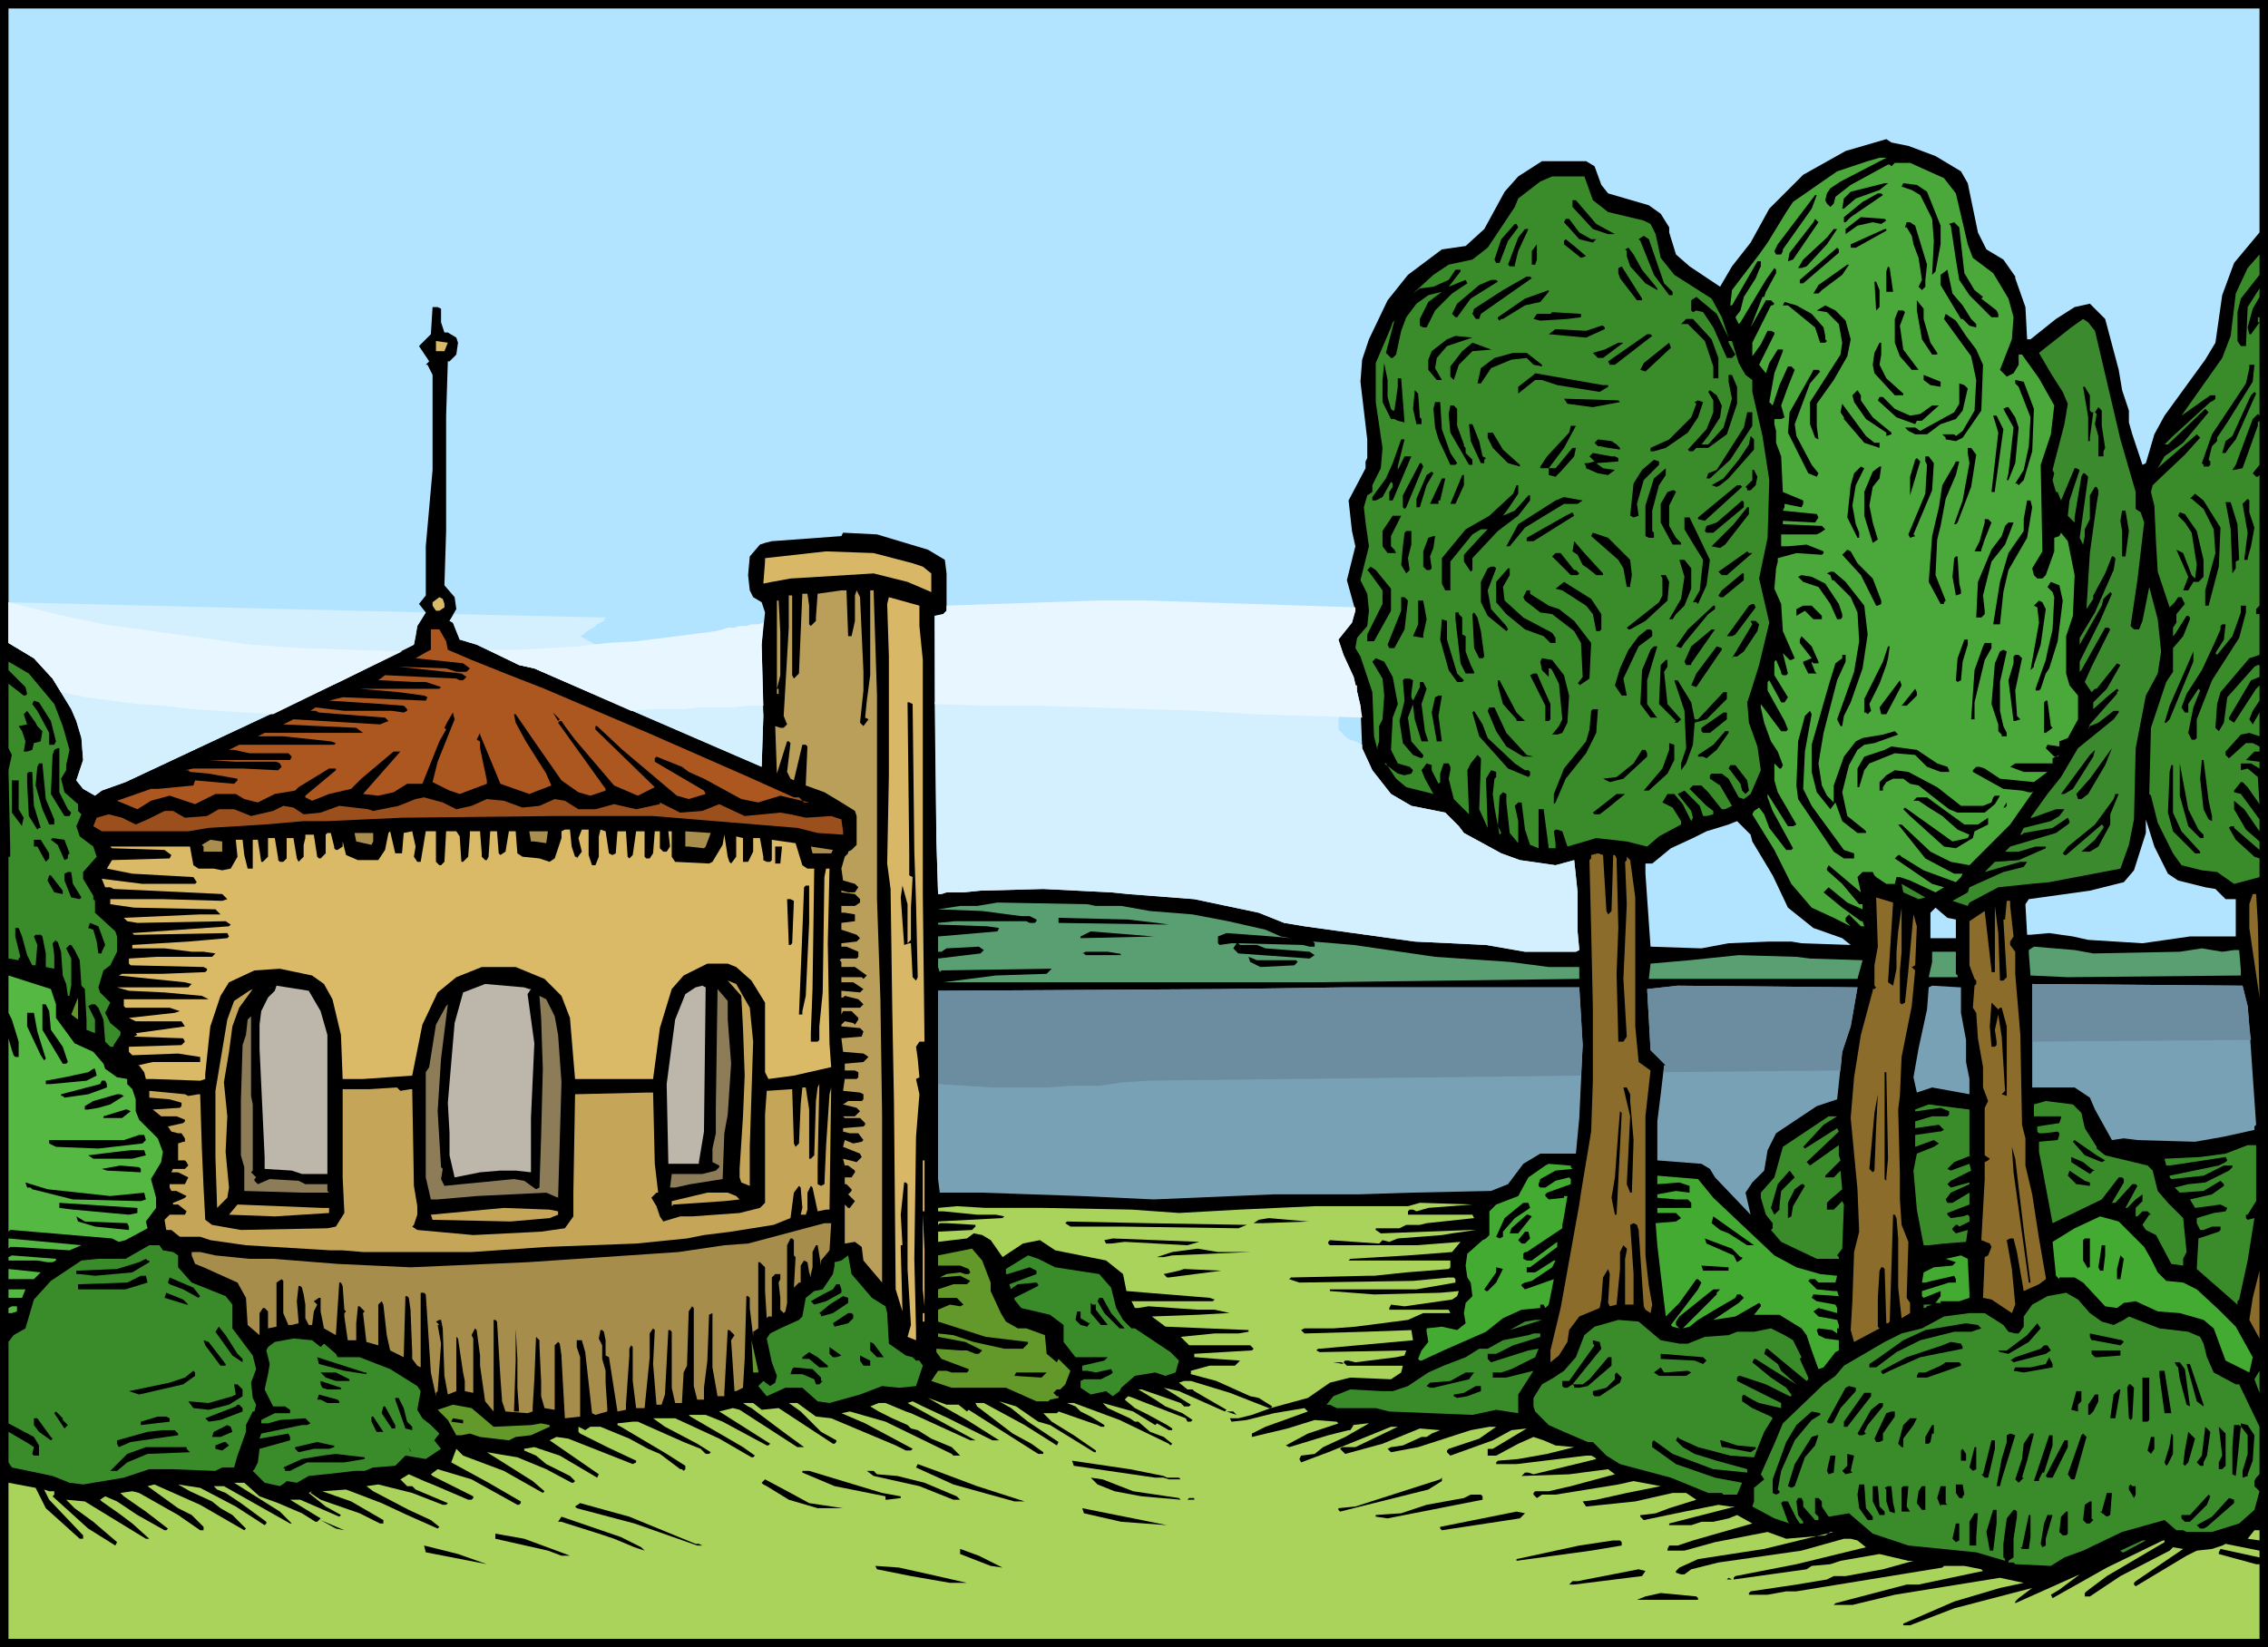 <svg xmlns="http://www.w3.org/2000/svg" fill-rule="evenodd" height="3.236in" preserveAspectRatio="none" stroke-linecap="round" viewBox="0 0 1337 971" width="4.454in"><style>.brush0{fill:#fff}.brush1{fill:#000}.pen1{stroke:none}.brush2{fill:#b3e4ff}.brush4{fill:#3a8c2b}.brush5{fill:#3c8a2e}.brush6{fill:#dab967}.brush7{fill:#d8b866}.brush8{fill:#ba9f5a}.brush11{fill:#a98f4e}.brush12{fill:#8c6c2b}.brush13{fill:#5a9f72}.brush14{fill:#55b843}.brush15{fill:#c5a658}.brush16{fill:#bcb7aa}.brush17{fill:#79a1b6}.brush18{fill:#8c7d58}.brush19{fill:#63982a}.brush20{fill:#44ab32}.brush21{fill:#a9d35b}</style><path class="pen1 brush1" d="M1337 971H0V0h1337v971z"/><path class="pen1 brush2" d="m1332 137-15 18-7 19-4 28-6 10-24 33-6 11-5 17-2 1-6-18-2-7v-7l-4-12-2-12-8-30-9-9-9 2-11 7-15 12h-2l-1-19-6-17v-1l-7-10-10-6-5-10-6-29-4-7-15-9-16-6-10-2-3-2-24 7-25 14-20 20-11 20-11 14-7 12-18-12-8-7-4-13v-3l-5-8-7-5-24-7-4-5-4-11-5-3h-26l-14 9-8 9-12 22-11 10-14 2-20 15-12 15-11 23-4 12-1 13 4 34v11l-1 2v4l-10 19 2 18 2 9-5 20 5 18-2 7-8 10 3 9 6 13 4 17 1 25 6 13 11 14 12 7 20 4 8 8 3 4 22 12 11 4 21 3 11-3 2 19v23l1 11-2 1h-30l-23-4-42-2-65-9-12-2-15-6-38-8-39-3-10-1-40-2-37 1-10 1h-10l-3 1h-2l-1-32-1-129v-3l5-1 2-2v-22l-1-8-10-6-10-3-20-6-20-1-1 2-41 3-4 1-3 1-6 7-1 11 1 9 2 4 5 3 2 6-2 19 1 42-1 30-134-58-9-2-25-12-10-3-4-10-2-1 4-7-1-7-6-7 1-32v-68l1-32h1l4-4 1-7-1-3-5-3h-2l-2-6v-8l-2-1h-3l-1 16-5 5-2 2 6 9-2 2h1l3 6v56l-4 45v29l-4 5 4 5-5 8-1 6-1 5-42 21-128 60-14 5-4 3-7-4-4-5 4-12-1-13-3-10-3-7-11-18-11-12-15-9V5h1327v132z"/><path class="pen1" style="fill:#4ba93b" d="m1085 107-6 4-2 3-1 4 1 2 2 2 2-2 1-4 9-7 22-12h1l1 1 2-2h9l20 9 7 9 7 30 3 8 12 9 9 15 3 11-1 13-7 18 4 4 4-2 3-5v-6h2l10 14 9 16-2 17-6 18 1 51-6 10 1 4 2 2h3l2-2 5-14v-8l3-1 1-2 4 5 4 20-1 24-4 12v22l2 7 5 6v14l-6 11-5 2v3l-7-1-1 2 5 5h2l1-1-4 2v3h-22l-3 2 8 3h14l-8 6-20-2-9-6-3-1h-2l-2 2v1l18 10 11 1 4 1h2l1-1-14 20-24 24-11-2-12-6-17-16h-2l16 20 17 9h5l-1 2-3 3-19-7-13-8-1-1h-1l-2 2 22 15 7 2-5 3-15-7-6-2h-2l-1 4h-5l-6-4-1-1-1-2h-6l-3 3 2 9-19-16-1 2v1l9 8 10 12h2v3l-9-4-11-9-2 2-1 1 11 9 11 8h1l1 3h-2l-7-7-2 2v2l3 3-10-5-13-6-12-14-10-20-13-21 1-2 3-2 3 4 3 8 10 13h3l1-1-12-22-3-8v-2l12 19h3l2-1-11-19-2-7v-10l1 1 2 2h1l1-2-3-8-4-6-4-11-2-9v-2l12 16h3l1-1-2-5-10-18v-5l1-1 6 11 1 2h2l2-3-8-13v-8l1-1 3 7v1l1 1h2l1-1-3-12 4 4h1l2-1-7-16-1-16-4-9 1-12 1-4v-2l11-3 15 1 1-1v-1l-10-4-11 1h-4v-7h21l2-1 3-2-2-2-23-1v-2l19 1 2-3-1-2-20-2 1-2v-2l10 2 1-2v-2l-12-5-1-21-3-8v-7l-1-4v-3h4l2-1-2-7 4-11 4-10-2-2h-2l-5 11-4 12-2-2 3-17 5-13v-1h-3l-5 8-2 6-4-5 9-18v-1l-2-1h-2l-4 8-5 7v-8l11-22h1l1-1-2-2h-3l-9 16 7-18h1l1-3 6-11v-2l-1-1-5 7-15 25-1 1-2-4 3-4 2-8 7-11 2-5 1-2v-3h-2l-15 26h-1l1-9 16-21 5-7 11-18 4-6 26-18 18-6 7-2h4l-27 14z"/><path class="pen1 brush4" d="m939 118 9 7 21 5 4 2 3 6 3 14 8 10 22 14 6 11 4 12-7-14-12-10-3 2v6l1 1 2-1 4 1 6 9 8 18h3l2-2-4-7v-1h2l4 13 4 7 4 3v7l6 26 4 26-1 34-5 24 6 26-6 25-5 16-2 6 1 12 5 14 2 14-6 14-4 3-3-1-6-11-4-3h-6l-1 1v2l6 4 7 12-4 2h-2l-8-10-4-4h-5l-2 2 10 10 4 3v2l-4 1h-2l-2-6-9-9-2 1-2 1 8 10 1 4-1 2-5-10-5-6h-4l-3 5 6 3 5 8v2l-13 7-7 6-12-3-18-2-17 5-3-9-3-1h-1l-1 1 1 7v3h-4l-3-23h-3v23l-5-2-3-9-2-16h-2l-2 2 2 9v13l-5-6-2-18v-5l-2-1-2 2-1 18 2 4-1 1-3-16-1-8 1-9 1-1v-3l-3-1-3 5 1 29-5-11 1-28v-2l-2-2-4 5-2 4 1 26 1 1-10-10-3-12 1-5v-2l-1-2h-3l-2 6v5l-1 1-4-8v-3l-3-1-3 4 2 5 5 9-16-4-6-5-6-9h-1l8 6 4 1 4-1 1-2-2-2-7-2-4-8 1-19 3-8-3-16-5-9-5-2-2 2 6 10 1 10-1 14-2 4v9l-1 3v2l-2-8-1-26-7-21-3-5 1-6 6-7 1-9-1-10-4-8 5-20-2-14-1-9 2-7 3-2v-4l5-10 1-12-4-27v-23l9-21 1-3 1-1-5 19 3 3h1l2-2 3-14 3-8 6-8 7-5 8-2-8 6-5 10v4l2 1h2l5-10 10-10 9-6-1-2-10 4 7-9v-1h-3l-4 6-9 4-8 1-4 3 12-11 9-6 14-3 9-7 16-24 2-5 13-10 7-3h19l5 14z"/><path class="pen1 brush1" d="m1108 112-14 5-7 6h-1l1-6 4-4 20-5h2l-5 4zm28 1 8 20v11l-3 16-2 2 1-20-1-13-7-14-5-3-6-2 1-2 8 1 6 4zm-26 2-19 13-3 3h-1v-3l11-9 9-5h2l1 1zm-42 8-17 24v1l-1 2h-3l-1-2 2-4 22-29h1l-3 8zm-127 9 11 6h-4l-9-3-12-13v-4h2l12 14zm171-2-3 2-5-1-9 2-7 5v-3l9-7 14 1 1 1zm-181 7 7 4h3l-2 2-8-2-9-10 1-2h2l6 8zm126 16-3 1 1-5 14-18 1-2 2 2-15 22z"/><path class="pen1 brush1" d="m1129 133 7 23-1 9v4l-2 2-2-2 2-4-2-13-3-8-1-5-3-5h-1l1-3h2l3 2zm29 28 6 10 5 4-1 1 9 7 1 2v2h-4l-13-13-6-9-2-12-3-20-1-1 3-1 3 3 3 27zm-263-27-6 8-5 13h-2l-1-2 4-12 8-9h1l1 2zm6 1-6 13-2 8v1h-3l-1-1 6-16 4-5h2zm211 1-18 10h-3v-2l20-9h1v1zm-35 8-12 13-3 1h-2l3-5 14-13 4-5h2l-6 9zm-96 23 5 5v2h-2l-9-12-8-20-1-1 3-2 3 2 9 26zm-46-16-3 1-10-8v-2l1-1 5 4 7 6zm-30 5h-2v-8l3-4v9l-1 3zm63 3 9 11v1l-7-4-9-10-2-6v-3l-1-1 2-1 3 4 5 9zm116-10-21 18h-2v-2l22-19 1 1v2z"/><path class="pen1 brush4" d="m1321 176-2 8v17l2 3h3l1-23 7-11v5l-4 7-3 11 1 4h1l5-7h-1v-3h1v58l-1-1-3 3-3 8-7 19-2 3h1l5-1 9-25v-2l1-1v26l-4 5 2 2h1l1-1v77l-2 2v3h2v24l-6 2-17 20-2 7-1 14 2 2 3-5 2-15 16-18 2-1h1v7l-5 2-13 22v1l3 2 13-20 2-2v9l-4 6-2 5 2 3 4-7v14l-6-2-5 1-9 10v2l2 2 10-9h4l4 2v3h-3l-5 5 8 1v4l-5-3h-6v4l4-1 6 5 1 16-7-10-3-3h-1l-4 5v1l4 1 11 15v7l-9-13-6-5v5l7 12 8 7v5l-15-13v-1h-2l-1 1 4 7 11 10 3 1v11l-15 4-10-7-9-1-12-3-5-7-9-18-4-16-1-1 1-39 9-27 4-6v-14l6-7 4-10v-1l-1-1h-1l-7 11-1 1v-5l2-3v-5l5-6-2-4h-2l-2 3-3 3-7-21-1-17-1-22-2-8 1-4 19-18 9-10-2-2-22 19-1 1 4-7 11-8 15-18-2-2-22 21h-2l5-5 22-20 2-1 1-1v-2h-3l-17 12 24-34 5-13 3-25 7-15 7-8v12l-11 14z"/><path class="pen1 brush1" d="m1086 162-12 9-2 2h-3l3-5 17-12h1l-4 6zm-118 15h-3l-10-13-1-3v-3l2-1 12 19v1zm148-5h-4v-12l1-3 1 1 2 14zm41 8 5 8 3 3v2l-4-1-4-4h-1l-12-20v-6l4-3 3 14 6 7zm-254-16-30 21-1 3h-2l-2-3 1-3 17-11 14-8h2l1 1zm-20 2-16 10-8 11h-1l-2-2 3-6 13-11 7-3h3l1 1zm225 5v10l-2 2-1-17h1l2 5zm-200 7-9 2-13 8h-1l-1 1-1-1v-1l16-11 14-5v1l-5 6zm226 10 4 14 4 6v1h-3l-6-9-3-17v-6l4 5v6zm-66-3 7 8 1 5v2l1 1-1 1h-3l-3-9-16-13h-3l1-2 7 2 9 5z"/><path class="pen1 brush1" d="m1088 189 3 11-2 10-8 14-10 14v13l1 8-2-1-3-8v-13l18-28 1-7-2-11-7-7-6-1 5-3 6 3 6 6zm35-5-3 8 2 14 9 12h-4l-7-8-3-8v-14l2-5h3l1 1zm-191 3-8 1-16 1-4-1 2-3h8l1-1 17 1v2zm227 11 6 8 4 9-1 27-11 16-4 2-6-1v-1l-2-2h7l1 1 4-3 7-12 1-18-3-14-16-22 1-3 6 4 6 9zm-150 2 4 11v12h-3v-7l-5-15-10-10h-4l3-3h4l11 12z"/><path class="pen1 brush5" d="m1235 195 15 64 9 31v10l3 2 2 6-4 34-4 27 2 2h3l2-5 4-20 5 19 2 19-2 13-7 13-6 31-1 42-3 15-5 14-42 8-11 1-19 2-17 9-1 2-9-3 9-5 1-3 20-9 12-3 2-3h-4l-21 6 6-6 14-1 16-7v-1h-6l-10 3h-8l3-3 27-8 7-5 1-1v-1l-1-2-9 6-17 3-1 1h-1l2-4 16-4 5-3 3-4h-5l-14 5h-1l10-14 8-10 10-17 21-17 3-4v-1h-3l-9 7-5 2-1 2 1-3 16-18v-1l1-1-1-1-5 4-9 8v-4l8-8 8-14-2-1-12 15h-1l-2 2-4-6 4-9 11-22-1-1h-2l-14 25-1 1v-6l12-24 7-16-1-1-4 4-1 4-13 23v-4l9-15 11-25 1-6v-1l-1-1h-1l-4 10-7 13v2l-4 6 2-33 4-29 1-6v-2l-1-2h-1l-3 5v14l-3 6v4l-1 5-2-4 5-36-2-2h-1l-1 2-4 24v3l-4-4 1-9 6-18-2-1h-1l-8 19-2-5h-1l-2-7 1-4-1-2 7-27 2-12-3-7-7-11-7-12 19-15 7-5 3 2 4 5z"/><path class="pen1 brush1" d="M946 193v1l-11 5-22-2 4-3 18 1 9-3h1l1 1zm28 5-22 17h-3l-1-2 23-16h2l1 1zm-121 6-6 7-1 6 4 7h-3l-5-6v-6l2-5 9-7 5-2 10 1-15 5z"/><path class="pen1 brush6" d="M262 207h-5v-6l7 1-2 5z"/><path class="pen1 brush1" d="m957 202-12 9h-3l-3-3 7-2 8-4h3zm-77 4-12 1-8 8-3 9-2-2v-6l7-9 6-5 11 4h1zm90 13-3-1 2-4 15-12 1 3-15 14zm139-10-1 6 4 8 10 9v1h-5l-12-13-1-5 1-7 3-6h1v7zm-200 6v1l-5-1-4-4-9 1-12 5-6 9h-2l2-9 8-6 11-3h8l9 7zm-91 19 2 7 1 1h1l2-14v-5h2l2 26-4-1-2-1h-2l-5-10v-13l1-10 2 10v10zm510-9-15 24-6 9v2l-3 3-2 8 1 1v2l-1 1h-3v-1l-1-1 6-17 20-30 2-9v-2h3l-1 10zm-255-6-6 7-9 24 1 7 9 17 4 5-1 2-5-2-12-24 1-12 13-23 1-2h3l1 1zm-125 8v1l-5 3-25-4-9-3h-4l-10 8v-4l9-7 1-1 40 7h3zm76 1v10l-6 18-11 8h-7l-2 2h-2l-1-1 11-12 4-10v-7l-3-5 1-1 4 3 3 6-1 7-7 11-4 5h4l9-10 5-17-2-10v-4h2l3 7zm120-2v2l-6-1-4-3v-3l10 4v1zm55 15-1 25-5 17-3 3-1-1h-1l5-8 3-14 1-17-7-18-2-2v-2l5 1 6 16zm-39-12-3 13-4 5-9 3-8 6h-7l-4-2-2-2h6l3 2 20-11 3-5v-12l3 1 2 2zm72 4v9l1 1h2l2-3 2 2v9l2 13-1 2v3h-3v-12l-2-7 1-6-1-1h-1l-2 15v2h-1v-14l-3-18h1l3 5zm-395 13 1 1v3h-3l-2-9 1-11 2 2 1 14zm260-10 7 10 11 9v1l-3 1v-2l-12-8-7-10-1-4 3-3 2 3v3zm233-4-12 27-4 5-2 3h-2l2-7 4-3 10-22 1-2 2-2 1 1z"/><path class="pen1 brush1" d="m1117 241 9 4 6-1 7-5h4l-10 9h-3l-1 2-11-4-11-10 1-2h2l7 7zm-162-4-16 3-15-2-2-3 32 1 1 1zm46 9-6 9-13 9-7 2h-2v-2l11-5 13-13 3-8-1-1 2-1 3 1-3 9zm-151 7 5 14 4 6-1 1h-3l-7-15-2-7-1-11 1-4h3l1 16zm255 8h3v3l-9-3-12-14v-1l-2-3 1-5 14 19 5 4zm-246-20v10l4 11v1l1 1v3l4 4v3h-2l-11-19-1-11 1-5h2l2 2zm329 5 2 6-2 21-4 10h-1l1-4 3-27-6-11 2-1h1l4 6zm-155 5-13 20-12 11h-2l1-3 5-2 16-25 2-9h3v8zm148 2-5 36v1h-2l4-35-3-10h2l4 8zm-309 7 2 9 2 1-1 1v2h-2l-6-13-1-10h2l4 10zm50 4-9 12h4l10-12h2l-1 5-8 9-3 3-4-1v-4h-5v-1l4-6 13-14 1-4h3l-7 13zm-36 1 10 9v1l-7-2-9-9-3-6v-3h3l6 10zm148 0-15 17-5 4-2 1-3-1 7-4 9-11 6-9 1-5 2 2v6zm-210 10v2l4-8h4l-11 26h-2v-5l2-3v-2l-1-1-5 9-4 2h-2v-2l8-11 4-9 5-14h2l-4 16zm129-13 2 2v1l-7-1-5-1h-1l-2-2 2-2 8 1 3 2zm212 6-3 19-8 21-1 1h-1l5-14 4-22-1-6v-3h2l3 4zm-213 1 2 1v2l-13 1 4 3 7 1-4 3-6-1-7-3v-1l-1-2h2l4-1-3-3 2-2 11 2h2zm187 20-11 26 1 1-3 1-1-2 10-24 1-17-1-2v-3h2l3 4-1 16zm-13 3v-11l3-10 1-1 2 2-6 20zm-148-18-9 9-4 14 1 7-3 1-2-1 2-19 5-8 7-6 3 1v2zm175 6-6 14-3 16-2 8-1 21 6 15-1 1v1h-2l-7-13 2-27 4-17 2-13 7-12 1-2h2l-2 8zm-314-5-10 24-1 1-1-1v-7l10-19h1l1 2zm255 11-2 12 2 11 2 5v3h-1l-6-12 2-19 2-7 4-4 2 1-5 10zm14-4-4 5-2 11 2 10 3 10-3 2-5-16v-14l5-12 4-3h1l-1 7zm-130 4-4 15v12l1 1v3h-3l-2-1v-18l5-16 7-6v4l-4 6zm58-5-1 5-3 3h-2v-1l-1-1 4-4v-6h1l2 4z"/><path class="pen1 brush0" d="m824 278-2 3 2-3z"/><path class="pen1 brush1" d="m841 286-4 13h-2v-5l6-14 3-2 1 1-4 7zm22 0-5 11h-3l7-17h1v6zm-14 9h-1v2h-5l7-15h2l-3 13zm46-4-6 9-3 4 7-3 8-9h1v3l-7 9-12 9-15 16v7l-1 1-4-6v-4l11-12 3-3h-4l-5 3-13 16v17h-3l-2-4v-15l14-17 14-8 14-13 2-5h1v5zm132-4-22 20-4-1v-1l23-19h2l1 1zm-39 3-4 8v12l4 7 2 2 1 1v1h-5l-7-13v-11l4-7 3-1h1l1 1zm321 21-1 23-6 23h-2v-9l6-22-1-14-6-12-7-6h-1l3-3 5 4 10 16zm-379-14h-8l-23 14-9 11h-2l7-13 22-14 5-2 11 2-3 2zm396 5 3 9-2 11-2 7v1h-2l2-16-3-17 3-3 1 1v7zm-298-3-18 15h-4l-1-1 1-3 6-2 7-6 8-7 1 1v3zm170 0-3 18-11 19-3 13-2 19h-4l4-25 5-17 9-13v-7l2-11h2l1 4zm121 10 1 21-2 1v4l-2 3-1-26-3-16h3l4 13zm-288-6-14 18-3 2-5-1 13-13 8-10h1v4zm224 10-2 15h-2v-15l-1-6 1-6h2l2 12zm-351 6h-4v-2l23-13 4-2 1 2-24 15z"/><path class="pen1 brush1" d="m1295 313 4 17v10l-3 3h-3l-3 5h-3l3-8-7-16 4 2 5 13 2 2 1-8-3-19-4-6-4-4 1-2 3 1 7 10zm-475 3v6l2 2 1 2h-5l-3-4v-9l6-9h5l-6 12zm188 14-2 15-5 11-1-1h-2l4-7 2-18-5-8-6-10v-7h3l12 25zm166-22-4 10-2 6v1h-4l3-6 3-11v-2h2l2 2zm8 13-8 10-5 20 1 9v2l-2 2h-3l1-21 8-19 6-8 2-6 2-2h3l-5 13zm-350 0-2 8 1 7-2 2-3-5 1-11 1-8 1-1h3v8zm129 9 1 9-1 6v1h-2l-2-11-3-5-16-14 1-2 9 3 13 13zm-116-7-2 5 1 7-1 1h-2l-2-2v-9l3-8 3-1h1l-1 7zm100 15v1h-4l-5-4-3-2-3-6-3-2 1-6 6 7 11 12zm150-6 9 9 5 13v2l-2 1h-1l-9-18-11-12 3-3 2 1 4 7z"/><path class="pen1 brush7" d="m538 332 6 2 5 4v11l-14-6-20-5-49 3-11 2-5 1 1-13v-2l36-4 28 1 23 6z"/><path class="pen1 brush1" d="m1033 326-15 13h-3l-2-2 17-12 1 1h2z"/><path class="pen1 brush0" d="m257 326-1 4 1-4z"/><path class="pen1 brush1" d="M928 336h1l2 2-1 1h-4l-11-11 2-2h3l8 10zm227 8 1 4v2l-3 1-2-11 1-11 1-1h1l1 16zm-158-9v12l-4 10-5 5-2 3h-2l7-12 2-13-3-10h3l4 5zm-177 12v13l-10 18h-4v-4l9-18v-8l-8-11-1-1 2-2 3 2 9 11zm62-12-5 13 2 11 9 10 1 2-1 1-11-9-4-8v-12l4-8 2-1h2l1 1z"/><path class="pen1 brush1" d="m890 339-4 7 1 8 11 10 17 9 2 3v3h-3l-4-4-11-4-11-9-6-7v-12l7-8h1v4zm198 4 11 14 2 17-3 20-7 20-4 8-1 6h-1l-2-4 10-28 3-18-1-17-4-9-9-9-1-1h-1l-1-3-2-1 2-1h2l7 6zm-60-1-11 9-1 1h-2l-1-1 2-3 12-10h1v4zm-44 1-1 11-13 12-9 5h-1l-1-1 19-15 2-4v-10l-1-2h3l2 4z"/><path class="pen1 brush1" d="m1076 344 8 12 2 6v2l-1 1h-2l-4-9-7-10-9-3-3-3 2-1 6 1 8 4zm-132 18v9l-1 1h-2l-2-10-4-5-14-9-4-1 5-4 16 10 6 9zm272-8-3 24-5 16-2 3-3 9-1 1h-2v-1l1-3 5-14 1-5 3-13 1-19-1-3-3-3 2-3 5 2 2 9z"/><path class="pen1 brush8" d="M500 375h2l2-9v-15l1-3 2 4 2 44v11l-2 19 2 2 3-4-2-1 1-10 2-15v-50h2l2 62v120l2 59 1 68v99l-11-13-1-8-4-3-6 1v-23l2 2h1l3-4-4-4 2-2v-1l-3-3h-1v-4h4l2-3v-1l-4-3h-2l-1-4 8 2 3-3-1-2-10-4 1-4 5 2 5-1 1-1-3-4h-5l-4-1v-2l12-1 1-1v-1l-3-3h-9l-1-1h7l3-3-2-2-8-2 3-2h8l1-1v-3l-2-1-10-1 1-7h7l1-1v-3l-2-1h-6v-4l11-1 3-3-3-2-12-1-1-8 12-1 1-3-2-2-11-1v-1l2-2 5 1 1 1 2-3v-1l-4-4h-5l-1 2v-4h11l2-2-3-3-8-2-1 1h-1v-4l11 1 2-2-6-4h-7v-3h12l1 1 2-2-7-5h-8v-3l-1-1 1-1h9l1-1v-3l-7-3h-3v-2l9-1 2-2-2-2-9-3v-4l8-1v-4l-6-1h-2v-4h8l3-2v-2l-3-3-8-1v-1l4 1h4l2-3-2-2-7-2-1-7 2-7 2-2v-1l2-1 3-3v-17l-1-3-8-5-10-6-11-4 1-23-1-1h-2l-5 21-2-1-2-4 2-17-1-1h-1l-6 19-1-28 3 1h2l2-2-2-5 3-52v-19h2v47l1 2 3-3 1-24 1-23h3l1 7v11l1 1 3-3v-2l1-14 14-2h3l1 27z"/><path class="pen1 brush1" d="m902 350 11 7 6 2 9 7 10 13-1 21-6 4v-1h-1l3-4-1-20-4-7-13-10-7-1-9-7-1-2 2-4h2v2z"/><path class="pen1 brush6" d="M262 356v2l-3 2h-2l-2-3v-2l4-3 2 1 1 3z"/><path class="pen1 brush7" d="m542 369 2 20v138l1 87h-3l-2 3 1 7 1 11-2 1 2 9-2 25-1 72 1 42v6l-5-2 2-7-2-33v-50l-1-1h-1l-2 19 1 18h-1v2l1 37-4-13-1-110-1-55-1-71-2-15 1-52v-70l-1-31 1-4 18 5v12z"/><path class="pen1 brush1" d="m830 354-2 17-6 11h-3l-1-2 8-20v-8h2l2 2z"/><path class="pen1 brush8" d="M460 373v25l-2 8h1v3h-1v-55h1l1 19z"/><path class="pen1 brush1" d="m841 365-2 9v2l-6-1 3-7v-14h3l2 11zm365-6-3 21-4 12v1l-2 2 5-28-1-9-2-1 3-3 2 1 2 4zm-171-1-12 16-2 1h-3l13-18 2-1h1l1 2zm-24 1-4 3-14 17-2 3-3-1 7-10 15-14h1v2zm63 4v2h-5l-5-5-5 3v-4l4-2h5l6 6zm250-2-4 15-16 25-9 23v11l-1 1h-2l-2-4 3-15 4-10-1-1-6 9v5h-2l-2-3 3-8 9-14 7-15 4-9v-2l1-1h2l-1 9-5 8 1 1 9-11 5-14v-4h3v4zm-464 1 2 2v10l2 1v9l3 8 2 4v1h-5l-3-6-3-26v-4h2v1zm13 10 2 15-1 1h-2l-3-6-1-20 1-1 2 3 2 8zm-20 5 6 20 4 4-1 1h-3l-5-7-5-18 1-12 3 1v11zm184-9-1 4-8 12-4 3h-2l-1 1 12-20-1-2h3l2 2z"/><path class="pen1" style="fill:#ab571f" d="m263 378 1 5 14 6 20 8 23 9 61 26 57 25 29 13h3l3 3h3l-17-4-13 4-10-2-22-12-9-4-4-3-15-6-1 1v2l29 17 1 2-10 3-7-2-32-27-15-14h-1v2l35 34-10 5-14-6-23-27-6-8-2-3h-1l-1 1 28 39v1l-9 3-7-2-10-7-16-23-11-16h-1l1 5 6 11 12 19 3 7-13 5-17-6-12-29v-1l-2 4 2 1v4l4 19v2l-16 6-6-2-10-5 3-12 10-25-1-4-3 5-2 4 1 1-4 7-10 25h-9l-8 5-9 2-9-1 22-25h-4l-19 16-6 6-13 3-10 4-4-2v-1l18-15v-1h-4l-18 11-2 2-12 2-10 5-8-2-5-3h-12l-12 6-15-5-11 3-8 5-12-5 20-7h4l21-2 1-3 23 2 2-2v-1l-17-3-11-1-1-1h-2l5-1h29l20 1h1l2-2-1-2-2-1h-24l-16-1h48l1-2-2-2h-23l-9-2h-3l6-3h56l1-1-3-1-28-3h-15l4-2h58l-4-3-22-1-21-1 6-3 51 3 5-2-2-2-39-3-2-1h-3l3-2 17 2h28l7 1 2-1v-1l-2-2-13-1-31-2 8-2 49 2 1-2-2-1-15-2-23-2h47l1-1-9-3h-7l-19-1h-2l4-3 42 2 2 1h2l2-2-3-2-37-4 28 1 6 2h6l2-2-4-3-28-3 7-4 2-1v-12h5l4 7z"/><path class="pen1 brush1" d="M974 372v3l-8 6-9 19 2 10h-3l-4-6 3-10 5-11 6-8 5-4h2l1 1zm23 19v1h-3l-1-2 4-9 12-10h2l-14 20zm75-1v1h-3l-1-1v1l2 5 1 1h-5l-3-6v-1l5-2-7-9v-2l1-2 6 6 4 9zm88-10-3 10-1 11-2 1-1-1 1-13 4-11h2v3zm14 2-4 7-6 25v10h-2l2-29 5-14 1-2h4v3zm-203 19v14l5 7 1 1h-4l-6-8 1-20 5-12 2-2h2l-6 20zm44-18-13 19-2 3-3-1 3-7 12-16 3 1v1zm98 5-1 4-4 11-6 12 1 4-2 2-1-1h-1v-8l11-22 3-9h1l-1 7zm66 14v17l2 9 2 4v2h-3v-1l-2-2v-4l-4-12 2-24 3-7 2-1 2 1-4 18zm100 22-2 2h-1l3-10 14-32v6l-14 34z"/><path class="pen1 brush1" d="m1088 390-5 11-8 31-3 18 2 13 3 6 4 4v-10l6-17 7-9 4-2 12-2 7-2 2 2-14 5-6 1-4 3-5 9-4 16 3 14 10 8 1 1v1h-5l-9-7-4-11-3 4-8-10-3-12v-16l10-35 4-13 4-3v-2h2v4zm104-2-4 19 1 14v1l2 2-3 1h-1l-3-24 3-10v-4l1-1h2l2 2zm-270 10 3 12-1 16-3 6-3 1h-3l4-5 2-4-2-21-4-8-1-1h-1v5l-4-4-1-5 1-2 6 1 7 9zm61-5-2 3 2 19 8 9-2 2h-2l1-1-10-10 1-23 3-3h1v4z"/><path class="pen1 brush4" d="m32 415 5 13 4 14-2 9v3l-3 5 2 8 8 7v4l2 2-3 7 2 6 8 6 2 6-8 9v4l6 10v2l1 1v7l12 11 1 3v9l-4 8-4 3-3 10 1 3 6 6-3 6 3 6 6 5v2l-4 6v1h-2l-3-3-1-13-3-7-2-2h-2l-2 1 4 8v8l-5-2v-6l-1-18-2-2-1-15-3-6-2-3h-1l-2 2 3 6v16l-1 5v1h-1l-1-7-2-5-1-14-2-6h-1v-1l-2 2 1 7v8l-5-1v-8l-2-10-1-1h-3l-1 1 2 5-1 12h-2l-3-6-3-11-2-5H9v5l3 12-1 1v1l-6-1v-60h1v-6l-1-45 2-9-2-4v-38l9 7h1l1-1-1-4-10-10v-5l12 7 15 18z"/><path class="pen1 brush1" d="M914 415v9l-1 1h-2v-9l-9-18 2-1h2l8 18zm-81-14-1 8v2l1 2 4-8v-3h2l2 4-3 9 2 16 2 6h-4l-4-13-1-8v-1l-3 8 2 14 7 8v1l-1 1-5-2-6-7-2-13 3-12-1-12 1-1h3l2 1zm164 13 2 10h2l14-15 1-1h2v4l-12 12-7 2-1 13-4 11-3 4v-4l3-9-1-22-6-18h2l8 13zm-103 6 5 5h-5v-1l-8-9-3-11v-3h1l10 19zm218 1h-3l-1-4 12-16 1 3-9 17zm18-11-6 6h-3l8-10 1 2v2zm-282 12 2 15h-3l-3-17 2-9 2-1h2l-2 12zm-818 3 3 12-1 2h-3v-7l-7-13-3-4 1-2 3 1 7 11zm1179 3 1 1-4 3h-1v-18l1-1h1l2 15zm-887-14 3 4-3-4zm216 1 1 87 1 30 1 44-1 2-2-2-1-20h-1l-3 1-2-28 1-7 3 11v23l2-2v-19l1-18-2-1v-13l-1-89h1l2 1zm350 17 12 13 4 1h-6l-10-6-6-9-5-12 1-2h3l7 15zm53 0-6 12-12 15-6 14-1 1v-6l6-15 13-16 2-7 1-11 1-1h3l-1 14z"/><path class="pen1 brush0" d="m458 419-1 3 1-3z"/><path class="pen1 brush1" d="m22 428 3 3-1 6-4 1-1 4-3 1h-2l1-6-2-6-2-3 5-1-2-6 2-2 5 7 1 2zm855 7 16 15 6 4h2l1 1v2l-1 1-12-5-17-19-4-14 1-1 5 8 3 8zm187 8-1 22 5 10 19 26 6 2v3h-6l-6-4-21-31-1-8 1-26 4-15 3-3 1 2-4 22zm-735-18-3-5 4 4-1 1zm689-1-10 8h-4l-1-1v-2l13-9h2v4zm1 8-7 10-6 5-2-1h-3v-1l9-6 7-8h2v1zm-32 16-4 8-11 10h-3l11-13 4-11v-4l3 1v9zm155 2 6 2 1 2v1h-5l-8-3-7-7-12-1-15 6-3 4-3 10h-1v-11l4-7 12-4 4-2 15 2 12 8zM35 467l5 10 2 2-1 2h-3l-8-13 1-23 1-3 2-1h1v26zm1196 1-4 3h-2l-1-3 8-9 13-18-4 10-10 17zm-260-24v2l-14 13-8 2-4-2 8-1 10-8 5-8h2l1 2zm251 21-5 3h-2l17-23 3-3-1 4-12 19zm80 7 2 9v3l-2-1-3-6-2-18 1-11h1l3 24zM27 471l5 12v3h-3l-4-9-4-14 1-11 1-2h2l2 21zm1263 6 6 12 3 3v2h-2l-7-7-5-18v-19l5 27zm-260-17 1 6-2 2-2-2-1-4-6-8-1-1 1-2h3l7 9z"/><path class="pen1 brush1" d="m1281 479 5 11 11 12v1h-3l-13-13-3-11 1-24 1-4h1v28zm-139-15 14 11h13l5-2 1-3 1-1h3l-3 5-6 5h-16l-5-2-18-14-5-1-4-3h-6l-4 2-2 3v2h-2v-5l4-4 5-3 8 1 17 9zM20 475l4 13h-1l-1 1-5-8-1-19v-6l1-1h2l1 20zm-9 2 3 5-1 4v1l-6-8v-19h4v17z"/><path class="pen1 brush0" d="M100 460h5-5z"/><path class="pen1 brush1" d="m947 477-4 3h-3l-1-1 14-11h5l-11 9zm297 3v6l-7 13-5 3h-5l8-7 5-7v-1l-1-1-21 18h-1l-1-1 3-4 16-13 11-15 1-3h2l-5 12z"/><path class="pen1" style="fill:#9a4f1d" d="m269 477 9-2 9-4 10 1 11 4 10-1 9-4 6 1 8 5h10l11-3 13 3 14-3v-1l12 6 13-1 10-4 15 7 21-2 6 1 9 2 15-1 6 2 1 7v2l-15-1-12-3-85-7h-58l-90 1-44 2h-14l-23 2-33 2-12 2H60l-5-3 2-5 7-2 8 2 8 4 7-3 10-5h5l7 4 13-1 7-4h9l10 4 13-3 6-3 6 1 6 4 10-1 11-4 17 2 3 1 15-3 10-4 5-1 11 3 8 4z"/><path class="pen1 brush1" d="M1158 486h8l6-4v4l-8 4-1 4-10 6-7-1-20-18-4-4 1-1 28 20 9-2 1-2-7-3-9-8-8-5-6-4h-3l2-2h6l22 16zm24-10h-1l2-3v2l-1 1z"/><path class="pen1 brush2" d="m1278 515 6 4 16 4 6 1 6 6h6v22h-27l-28 4-32-2-9-2-14-2-11 1h-2l-1-18 2-3 36-5 20-5 6-7 7-22v-8l5 16 8 16zm-245-19 12 20 9 19 15 12 17 6 5 4-29-1-6-1h-13l-24 1-16 3-30-1-3-43v-6h4l11-9 13-6 8-4 13-4 5-2 8 8 1 4z"/><path class="pen1 brush6" d="m337 499 2 6h1v1l3-4-2-8 2-5h4v15l2 6h2l2-5v-12l1-4 3 1 2 13 2 1 2-1 1-13h5l1 15 1 1 2-2 2-14h5v15l1 1h2l2-3 1-13h3v10l2 2h2l2-3-1-9h2v15l2 3 20 1 2-1 6-10 1-6 2 13 1 3 1 1 3-4v-12l4 1v14h3l3-6v-8h4l2 11v2l2 1h2l1-1v-12l14 2 4 13 3 2h4l-1 71-1 26v5h4l1-1v-8l2-20 1-68 1-5h2l-1 44 1 59 1 14-22 5-15 2-2-4v-41l-8-13-9-8-5-2h-12l-14 7-7 8-7 23-4 30h-46l-3-36-5-13-10-10-17-7h-20l-15 6-11 9-9 19-6 30-29 2h-12l-1-26-5-21-5-9-7-5-19-4-15 1-15 7-5 8-6 18-1 9-2 19v3l-3 1-28-1h-4l-1-4-3-4h-1l9-2h28v-3l-13-2-27 1-2-2v-3l31-1 2-2-1-2-29-1 2-1-1-1 29-4-2-3H80l-4-2 27-3 3-1-6-2H74l-1-1v-4h50l-4-2-22-2-21-1-7-2h42l2-2-4-1-39-4 2-1h24l25-1 1-1v-1l-2-1-43-1-1-1v-3l16-1h33l2-2-7-1h-7l-16-2H78v-2l33-2 23-2 1-1-1-2-53 1h-2l-1-1 57-4 1-1-3-2-52 1-6-1-2-2 45-2h12l-3-3-48-1-14-2v-3h31l35 1 3-1-3-3-64-3-2-1h-3l-2-5 24 3h31l1-1-2-3-36-2-15-3 3-5 34-1 1-2-4-3-31-1-1-1h47l2 11 3 2h9l5 1 5-1 4-7-1-10h4l1 9 2 8h3v-17h3l2 13h1l3-3v-11h4l2 12v1l1 1h2l2-2v-12h4l2 12 1 2 3-3v-7l1-4v-2h5l2 13 1 1h1l3-3v-11l1-1h2l2 8v1l1 1h1l3-2v-3l2 8 7 3h12l4-6 2-10 1-1 3 13h4l1-12 5-1 2 9-1 6 2 3h2l3-18h6v18l2 2h1l2-2 1-18h6l2 3 1 15h1l3-3 1-13v-2h6l1 13v2l2 2h1l1-2 1-15h4l1 13 1 1 3-2 2-12h4l1 13 3 2 10 1 6 2 3-2 4-12v-4l2-1h3l1 10z"/><path class="pen1 brush11" d="m322 497-7-1h-2l-1-6h11l-1 7zm94 2-1 1-9-1h-2v-9l15 1-3 8zm-196-3-1 2-9-2-1-5h11v5z"/><path class="pen1 brush1" d="m41 503-1 1v2l-2 1-4-9-4-3 1-1 7 1 3 8zm-12 0v3l-2 2-5-9h-2v-4h4l5 8z"/><path class="pen1 brush11" d="M131 502h-11v-3l-1-1 5-3 7 1v6z"/><path class="pen1 brush1" d="M460 509h-3v-10h4l-1 10z"/><path class="pen1 brush11" d="M490 503h-11l-1-4 13 2-1 2z"/><path class="pen1 brush12" d="m947 537 1 2 2-2 1-33h1l1 2 1 41-1 27 1 40h3l2-3-2-34 2-44-1-25 1-1v-2l2 2 3 22v76l2 21 7 5-3 27v82l2 18 2 11-1 5-3-2-1-2-3-45-1-3-2-1-2 1 2 29v18h-5v-27l1-5v-1l-2-2-2 4v10l-2 21-4 1-1-2 1-17-1-3-3 5-1 13-1 5-12 5-6 8-1 7-5 8-5 4v-7l6-25 2-11 7-39 2-11 1-7 6-36 1-30v-43l-1-46-1-41 1-1v-2l4-1 3 1 2 33z"/><path class="pen1 brush1" d="m43 521 5 8-1 1-5-1-4-10v-4l2-1h2l1 7zm-6 4v2l-5-1-4-7 1-3h1l7 9z"/><path class="pen1 brush5" d="m1131 530-9-4-1-5 14 8-4 1z"/><path class="pen1 brush1" d="m477 544-2 43-2 9v2h-2l2-49 1-26 1-1h2v22z"/><path class="pen1 brush12" d="m1331 544 1 44-6-41v-14l2-6h2l1 17zm-218 35 3 2 2-10v-10l1-12 2-14v26l-1 11v19l1 1 2-1 2-19 3-33 2 7-1 23-2 1 2 2-2 21-6 30-1 23-1 8 1 38v15l1 15 4 10-1 33 2 3v6l-5 3-2-18v-29l-1-12-1-2h-1l-2 63-1 1h-1l-1-32-1-1h-1l-1 2-1 16v17l1 1-15 8-2-7 1-17 1-29 3-12-1-25-4-42 2-24 4-25 7-26v-1h1l1-1-1-1v-12l2-11-1-29 10 3-3 47z"/><path class="pen1 brush1" d="m468 531-1 25-1 1h-1l-1-27h2l2 1z"/><path class="pen1 brush12" d="m1185 534 2 18-2 3v2l3 4v13l3 36 1 53 2 8v16l4 17 4 26 4 23v1l-4 3-9 4-4-23-2-8h-2l-2 1 3 17 2 21-2 5-12-8-5-1 1-24 2-1 2-5-1-2-5-2 2-36v-10l2-1 1-1-3-2v-28l2-4-3-8v-12l-3-17-1-15-2-3 1-13 1-1v-2l-1-1-3-8v-26l9-6 4 35v1h2v-39l2 16 1 28h2l2-2-2-34h1l1-11h2v3z"/><path class="pen1 brush13" d="M646 534h15l17 3 25 2 21 4 22 5 9 4 6 1-11-1-27-2-5 2v4l1 1 7-1h3l-2 3 3 3 42 3 3-2-3-2-26-2-5-2h-10l-1-1 38 1 4 1h3v-2l-1-1 24 2 48 7 44 3 23 3h18v7l-156 2H556l31-4 30-1 2-2 1-1-65 1-1 1-1-3v-5l25-3 2-2-3-2-19 1-3 2h-2v-9l35-3 1-2-7-1-29-1v-1l10-1h42l2 1h3l1-1v-1l-4-2h-5l-23-3-26-1 13-2h10l12-2 53 1 5 1z"/><path class="pen1 brush2" d="M1153 542v11h-15v-15l3-3 7 6 5 1z"/><path class="pen1 brush1" d="m682 544 7 1-65-1v-3l41 1 17 2zM62 557l-2 4v1h-2l-1-7-2-7-3-1 1-3 5 2 4 11zm619-5-44 1v-1l6-3 37 3h1z"/><path class="pen1 brush13" d="m1234 562 51-1 13-2 12 2 7-1h3l1 12v3l-102 1-22-1-1-13v-2l3-2 24 2 11 2z"/><path class="pen1 brush1" d="M659 562h1l1 1h-21l-1-1h-1l2-1h13l6 1z"/><path class="pen1 brush13" d="m1153 574 1 1v1h-17l2-9v-6h14v13zm-86-9 31 1-3 11H972l1-9 23-2 29-3 34 1 8 1z"/><path class="pen1 brush1" d="m764 566 1 1-2 2-20 1-6-3-1-3 5 2h23z"/><path class="pen1 brush14" d="M33 592v8l11 15 11 5 6 7 1 3 7 5 6 1v3l3 3 2 6v7l2 5 11 11 3 8-1 6-6 10 3 11v6l-6 8 1 4-13 7-4 1-4-2-59-5H6l-1 1V612l2 7 1 3 1 1h2v-9l-4-13-2-4v-22l25 8 3 9z"/><path class="pen1 brush15" d="m442 594 2 20-2 62v23l-5-2-1-3v-5l2-31 1-24-1-28-1-19-8-9 5 2 8 14z"/><path class="pen1 brush16" d="M312 583h1l-2 3 4 29-2 44v32l-9-1h-9l-12 1-15 3-3-13v-13l-1-18 4-47 5-18 13-5 23 2 3 1z"/><path class="pen1 brush17" d="m1325 593 1 12 4 58-1 1v2l-18 4-17 3-34-1-8-1-7 1-10-18-3-7-9-6h-25v-61l124 1 3 12z"/><path class="pen1 brush16" d="m189 596 4 14v82h-15l-6-2-16-1v-7l-3-64v-14l1-8 4-8 4-4 1-3 19 3 7 12zm226 71-3 18v1h-18l-1-47 5-38 6-15 6-4 4-1 2 1-1 85z"/><path class="pen1 brush17" d="m1091 605-5 15-3 28-12 4-24 16-5 10-2 12-7 7-4 6 3 13-21-22-3-5-5-3-26-2v-23l2-16 2-17h1l-9-9-2-36 18-2 106 1-4 23zm65-8 3 16v13l2 10v9l-22-4-9 3-2-9 3-17 5-23 1-13 2-1 17 1v15zm-223 19-2 43-2 21h-21l-10 6-9 12-10 4-47 1-31 1h-50l-71 3-43-2-58-2h-25l-1-8V584l168-1 71-1h139l2 34z"/><path class="pen1 brush15" d="m137 605-2 15-3 18 2 20-1 21 2 21-1 6-6 6-1-30v-39l7-42 4-11 9-6 2-1-8 11-4 11z"/><path class="pen1 brush18" d="m429 601 2 26-2 30-2 11-1 27-19 3-9 2h-3l1-8h18l8-2 2-2v-1l-4-2v-8l2-9v-15l1-70 6 7v11zm-102-2 2 11 2 28-2 68-7-3-41 2-23 2h-4l-3-13v-62l2-3 4-25 6-11 1-1-4 32-2 31 2 33 1 1-1 6 2 4 41-4 6 1 7 5 2-1 1-30 1-40-1-30-1-13 4 2 5 10z"/><path class="pen1 brush19" d="m42 598 4-10v13l-4-3z"/><path class="pen1 brush1" d="M1179 594h1l3 11v41l-3-1 2-2-2-32-2-13-2 9 1 7v2l-1 1h-2l-1-12 1-14 4 4 1-1zM29 596l1 11 7 10 3 9-1 1h-2l-12-20v-15h2l2 4zm-7 12 5 16-1 1-2-3-8-17v-8h4l2 11z"/><path class="pen1 brush18" d="m148 646 1 5v39l-1 1 3 3-1 1v1l2 2 7-3 17 1 4 2h13v4l1 1h-16l-34-1v-14l-2-7v-32l1-33 2-6 1-9 2-2v47z"/><path class="pen1 brush1" d="m57 634-6 3-21 2h-3v-2l11-2 14-3 3-2h1l1 4zm1056 49-1 11v2l-1-1v-63h1l1 51zM63 639v2l-11 4-14 2-1-1h-1v-1l23-6 1-2h2l1 2z"/><path class="pen1 brush15" d="m482 698 2 1 2-1 1-23 2-30 1-4-1 72h-2l-5 1-3-14-1-1-2 4v10l-1 3h-3l1-4-1-12-1-1-3 4-2 15-10 4-25 4-16 2-10 2-30 3-53 2-44 3h-64l-12-1h-7l-50-3-21-3-6-2h-12l-5-4h-3l-1-6 3-3h9l1-2-5-4h-3v-1l5-2 2-1 1-1-6-3h-3l-1-2v-2h9l2-4-6-3h-4l1-2h7l2-2-1-2-1-1h-4v-10l3-1h1v-2l-2-3h-2l-4-1-2-3 9-2 1-1v-1l-5-2h-9l-5-4 16-1 1-1v-2l-7-2-12-1v-4l21 2 2 1 6-1h1l1 32 1 23 1 19 4 3 17 3 51-1 5-1 5-8-1-21v-52h16l16-1 2 2 6-1h1l1 57 2 12v5l-2 6-1 1 3 2 33 3 40-2 14-2 5-7v-14l1-58 43-1h3l1 42 2 17h-1l-3 3 3 5 2 6 2 3 10-3h7l28-2 12-3 3-3v-52l1-14 15-1 1 32 1 2 2-2 1-23 1-10h2l2 13v29h1l2-2 1-32 1-8 1-2-1 48v11z"/><path class="pen1 brush1" d="M961 645v4l2 23-1 31h-1l-2-5 2-40-4-17h2l2 4zm-888 1-8 5-7 2-6 1h-2v-2l5-3 14-4h2l2 1zm1032 44-1 1-2-2 3-33 2-11-1 19-1 26z"/><path class="pen1 brush4" d="m1227 656 2 9 7 11v1l5 4 25 6 3 3 3 12 6 7 9 9 2 20-2 4v4l-7-1-9-17-6-3-2-3 4-6h1l-2-2h-3l-3 3h-1v-5l4-4v-4l-4 3-5 5h-1l7-13-1-1h-2l-10 11h-2l7-12v-2l-1-1h-2l-10 13-29 14-6-32-2-10v-6l11-1 1-3v-1l-1-1-8 1h-3l-1-1v-3l13-2 1-3v-1h-16v-7l7-2 16 2 5 5zm-66 25h1l-10 4-4 4 2 1 11-4 1 4-12 6-2 2 2 2 11-3v1l-11 5-3 4 1 2h3l10-6v7l-13 5v1l2 2 7-1 3-1 1 1v3l-6 3-1-1h-1l-2 2v1l2 2 7-2-1 7-13 1-9 1h-3l-4-21-2-23 2-10 10-4 3-2-3-2-11 4v-7l14-2h1l2-1-3-3-14 2v-4l10-3h9l1-1v-2l-5-2-14 2h-1v-1l8-3 24 3v27z"/><path class="pen1 brush1" d="m77 655-5 4H61v-1l13-4h1l2 1zm876 61h-1l-2-10 2-12 2-27 1-12 1 1-3 60z"/><path class="pen1 brush4" d="m1083 658-8 5-12 13 1 1 19-12 1 2-19 18 2 2 17-12v6l1 3-9 9v1h5l4-4 1 11-7 6-2 2v4h4l2-2 3-3 1 2-1 26-3 4 1 1v1h-13l-21-10-6-7 1-1v-3l-4-5-3-10v-3l8-9 5-18 27-18h5z"/><path class="pen1 brush1" d="m86 672-2 2-26 3-25-1-4-2v-2h44l9-3h3l1 3zm1155 12-2 1-10-4-7-8 1-1 13 9 5 3z"/><path class="pen1 brush4" d="m1330 708-5 8h-1v2l1 1 4-1-4 25-5 23-1 1v2l-24-21 1-18 12-4 1-1v-2h-5l-5 2h-2l-2-4v-3l10-3 7-1 1-2-4-2-15 2-3-5 13-3 7-5v-1l-2-2-10 6-14 1-3-3 8-2 10-1 14-7 2-2v-1h-5l-12 6-19 2-1-1v-1l29-6 4-2 1-1-1-2-26 4-7 1h-2l-1-4 21-1 15-2 13-5h5v33z"/><path class="pen1 brush1" d="m1193 725 4 31h-1l-9-65-1-15 2 7 5 42zM86 681l-8 2H55l-3-2 16-2 9-1h8l1 3zm1147 8 2 1h-1l-2 2-11-7v-3l7 3 5 4z"/><path class="pen1 brush6" d="M544 684h1v30h-1v-30z"/><path class="pen1 brush20" d="M926 687v1l1 1-10 1-9 5-1 3v1l1 1h3l6-4 8-2 1 1v3l-14 5-1 1v1l2 2 9-1v-1h2l-2 12-1 5v2l-21 14h-1l-1 1v3l2 1h3l15-11v3l-16 12h-2v3h5l11-7h1l-2 4-12 8-4 1-2 1v1l2 2 17-6-3 15-2 2-1-2h-2v2l-11 1-11 5-10 8-25 11-13 6h-1l-1-1 2-5 4-5-1-6v-2l9-1 9 2 5-4-1-6 1-6 4-4-1-8-2-3-1-7 1-7 9-8 2-1 2-2v-14l4-4 13-5 6-11 10-7 2-1 12 1h1z"/><path class="pen1 brush1" d="M83 689v2l-20-1-3-1 11-2 11 1 1 1zm967 13-1 9v2l-3 3-2-4 4-14 7-8 3 4-8 8zm182-5v2l-8-1-5-5 1-3 9 6 3 1z"/><path class="pen1 brush20" d="m1010 706 36 34 13 7 14 4 10 1-1 4h-10l-2-2h-3l-1 1 5 5 10 1h2l1 3-15-1-1 2 3 2 11 2 1 2v3l-11-3-3 2 3 3 11 2 1 3v2h-1v3l-3-2-8-1-1 1 1 3 4 2 8 1v6l-2 1-7 9-3 1-4-11-3-9-3-4-13-8h-15l4-5v-1l-1-1-14 8-13 2 15-10 3-3-2-2h-2l-1 2-12 7-10 6-5 4-4 1 20-20v-1l2-2h-4l-20 16-2 3v2l2 2-4-1-1-1 16-21 2-4-2-2h-1l-10 14-8 8-3-25-2-17-1-13 12-1 3-2-3-3h-11v-3h20v-3l-2-2h-7l-11-1v-2l11-2 8 1v-4l-6-2-13 1v-5l24 2 9 11z"/><path class="pen1 brush1" d="m65 705 20-2 1 4-3 1-40-1-24-6-1-1h-2l-1-3 13 4 37 4zm999-6-7 12-1 6-2 1v-9l4-8 4-3h1l1 1z"/><path class="pen1 brush15" d="m436 707-9 1-30 2-1 1v-3l21-5h12l5 2 2 2z"/><path class="pen1 brush1" d="m81 715-5 1-33-3-8-1v-3l46 3v3z"/><path class="pen1 brush21" d="m842 712-7 2-2-1h-2l-1 1v2h38l1 2-28 3-4 1h-8l-4 2h-14v1l3 2 53-2h3l-14 2-6 1-26 2-5 2-4-1-2 2-29-2-1 1v1l1 1h51l26-2-5 6-26 2-34 2-1 1h60v4l-1 1-25 2-19 2h-4l-45 1-1 1 6 2 67-1 21-2h3l1 1v2l-23 4h-51v1l26 2 39-1 11-1-1 3-3 2-28 4-8-1-1 2v1h35l1 2h-16l-9 4-31 4-13 1h-17l-2 1 2 2 35-1 28-1 1 6-44 4-11 1h-1l-1 1 2 1 51-1-1 3-5 1-24 3-4-1h-2l-1 1 2 2h33l-1 4-6 4-24-1-12 3-13 9-22 6-11 4-8 2h-5l1 2 9-1 16-4 18-3 2 2-25 9-8 4v2l21-5 16-5 13 1 1 1-18 6-13 7 2 1 23-7 12-3h1l2-3h-1l9-1h1l-14 8-13 6-5 4-8 1-1 2 1 2 16-6 37-15h4l-25 12h-8l-1 1 3 3 22-6 22-9 12 1-5 2-3 2h-3l-11 5-7 1-2 1 2 2 16-3 31-10 11-2h4l-10 7-18 6-1 1v1l2 2 25-9 11-6 9-1-20 12h-3v4h5l13-7 9-4 6 2 7 3 11 1-16 4-17 3-12 1-1 1v1h12l41-5h3l2 1 1 1-8 2-29 7-3-1h-2l-2 2 28-1 23-3 4 3-26 7-13 3h-8l-1 1v1l2 2 3-2h8l37-6 9-2 16 3-20 4-18 4-8 1 2 3 29-3 22-5h8l6 4-16 5-8 3-8 1h-1v1l2 2 24-5 20-4 7 1h3l-39 10v1h13l6-2h7l9-2 5-2 9 5-35 10-9 3h-5l-1 2v1h10l18-5 31-6 11 4 23-2 3-2h2l-41 10-39 6-11 5-2 2v1l3 1h2l4-3 16-4 49-7 25-7h4l4 1 5 4-41 10-36 7-1 1v1l43-6 3-2 11-1 6-2 23-4 17 4h3l-18 5-22 4h-7l-4 2-18 3-27 4-1 1v1h11l11-2h6l86-14 1-1h12l10 2 1 1-38 8h-7l-42 11-1 1h11l25-6 62-10 14 3-14 3-27 8-30 13v1h4l26-10 46-12-8 6-2 2v1l38-17-12 9-5 3 1 2 32-18 33-16h1v1l-34 20-12 9-1 1v2h3l18-12 29-15 2-2 6 1-28 19-1 1v1l1 1 30-18 6-3 9-1 6-2 2-1 20 4v4l-23-5-1 2v1l22 6h2v44H5v-92l16 3 6 12 20 18h2v-2l-20-21-3-6 3 1h3v2l-1 1 21 19 16 10 1-2-14-12-11-8-5-5 11 1 36 22h2l-10-9-8-6-10-7-1-1 3-2 7 3 12 8 16 9h1l1-1-13-10-13-9-2-2 7-1 4 1 23 13 13 9h2v-2l-7-7-8-4-18-13 4-1 27 12 26 15 1-1-8-8-7-4-5-4-13-6-7-4 13 2 21 11 17 11 1-1v-1l-15-11-9-6-5-2-2-2h6l39 22h1l-7-7-27-17h6l9 8 11 4 14 6 8 5h1l2-2-18-11h6l23 10 1-1-9-5-10-8 2-1-1 1 6 4 23 8 12 6h2v-2l-19-11-17-6 14-1 21 8 15 7 18 8 1-1-5-4-13-6-21-11-4-3 7-1 20 5 18 7h2l1-1-19-8-2-2h-3l-4-4 5-3 9 4 5 2 21 9h2l1-1v-1l-12-6-12-6-1-1 4-3 20 6 27 15h1l1-1v-1l-19-11-22-12 3-8 4 4 24 9 23 13 1-1-7-6-27-17 18 3 17 7 15 8h1l1-1-3-3-14-7-6-5-7-3v-1l6-1 15 5 22 13 1-2-29-20 4-2 7 1 38 15 2-1v-1l-17-8-16-8-1-1v-3l4 2 3-2h6l17 7 11 6 7 3 12 9h1l1 1 1-1v-2l-11-7-27-16-2-1v-1l9-1h3l27 12 10 4 3 3h2l1-1-8-5-19-10-7-5h13l26 12 19 11h1l1-1-7-5-31-18-1-1h10l10 4 26 14h1l1-1-30-19 8-2 4 1 34 22h4l-11-8-20-15-2-1-3-2h6l5 4 10-1 32 21h1l1-1v-1l-9-5-12-12-7-5h5l11 8 9 1 38 16 6 3h3l1-1-28-15-14-6 5-1 21 6 39 19 1 1h4l-5-5-12-5-8-5-4-1-2-2-9-4-8-4-5-3 5-2h4l12 5 3 1 35 16h3l-22-12-18-10 3-1 6 3 15 7 26 13h4l-19-12-23-13 11 4h7l5 4 1-1 41 26h3v-1l-7-5-11-6-21-16-1-2h5l24 13 19 12 1-2-18-12-10-8-7-4 10 3 13 9 7 2 26 16h1v-1l-13-9-13-8-5-5h8l1-1 23 8 2 1h2v-1l-8-5-6-3-3-3-5-2h4l27 10 29 14 1 1 1-1-5-4-8-3-7-6h-2l-3-2-13-6-2-2-1-1 18 5 13 8 1-1 7 4h2v-1l-3-2-11-6-8-4-6-5 2-2 3 1 5 2 26 10 1 2h2l1-1-6-4-10-4-6-4-10-6h-1 3l23 8 2 2h3l1-1-16-10 9 2 27 12 1-1-19-11-1-1h-3l-5-4 3-1h4l23 7 23 9h1l1-1-8-5-5-1-20-9-15-4v-2l11-3h15l2-2 1-1-14-1-12-1h-1v-2l34-2 1-1-2-2h-36l-5-5 20-2h14l6-1v-1l-49-2-8-6 27-1 18-1h1l-9-2h-10l-29-2-6 1h-2l-2-4h48l1-1-3-1-37-3-12-1-2-10-10-8-30-6-9-6-10 2-12 8-7-10-5-3-5-1-4 3-17 2v-6l20-1 2-2v-1l-17-1h-4l-1 1v-2l38-2 1-1-5-1h-11l-20-2h-3v-2l11-1 17 1h34l52 1 28 2 36-2 44-2h55l7-2 31 1-26 2z"/><path class="pen1 brush1" d="m902 712-9 6-7 8v3l-2 1-2-1 5-11 11-9h3l1 3z"/><path class="pen1 brush15" d="M194 712v3l-32 2-27-1 5-6 50 2h4zm135 2v2l-5 2-23 2-46-1-1-3 43-4 27 1 5 1z"/><path class="pen1 brush6" d="m545 770-1-10v-44l1 21v33z"/><path class="pen1 brush1" d="m903 717-8 10h-5l1-3 9-8h1l2 1zm-828 4 1 2v2l-20-2-10-3-1-3 5 3 25 1zm955 13-11-7-5-2-5-4 1-4 24 17h-4z"/><path class="pen1 brush20" d="m1264 735 4 7 4 8 5 5 10 1 8 4 13 12 10 10 10 18-2 9-14-7-7-19-6-5-14-4-13-1-13-6-7 1-4 3-7-1-13-14-5-3h-9v1l-2-2-2-20 13-8 15-7 11 3 15 15z"/><path class="pen1 brush1" d="m772 720-28 1h-5l3-2 6-1 23 2h1zm-37 2-5 2-69-1h-30l-3-2 1-1 48 1 58 1z"/><path class="pen1" style="fill:#a78d4b" d="m489 737-5 6v3l-2-12h-1l-2 4v9l-1 4v2l-1-3-1-6-2-1-2 3v10h-1l-3 3 1-18-1-1v-9l-1-1h-1l-2 4v34l-1 5-1 1-2-2v-7l-1-9 1-2v-3h-3l-2 2v23h-2l-1 1-1-16v-14l-2-2-1-1h-1v39l-3 2v3l-2-17v-6l-1-1h-1l-1 37-1 17-4 2h-1l-2-30 2-3-2-2-1-1h-1l-2 37v2h-4l-3-17v-32l-2 1-1 27-2 16v7h-4l-2-8v-46l-1-1-2 3-1 32-2 4-1 18h-4l-2-9v-33l-1-1h-1l-2 38-2 6h-3l-2-24 1-20-1-1-2 3v14l-3 30h-5l-2-16v-20l-1-1-1 2v4l-2 29v3l-5 1-5-32-2-1v-9l-1-5-1-1h-1l-1 5 2 4v8l2 7v7l1 15v2l-7 2-2-1-4-36-2-7h-3v4l2 6v35l-9 1-2-36v-1l-1-7-1-1-2 2v38l-6-1-2-7v-9l-1-21v-3l-2-2-1 25-1 17v2l-3 1-13-1-2-6-1-14-2-33-1-1h-1v54l-5-6-3-21v-6l-2-15-1-1-2 4 1 2v32l-5-1v-6l-1-5-3-20-1-1v32l-5 2-2-11-1-28-1-5h-1l-2 1 2 2h-1l2 11-2 28-1 1v2l-3-14-3-46-1-1h-2v44l-2-1-3-4v-4l-1-25-1-7-1-1h-1l-1 36-8-4-2-9-2-18-1-2-2 2v24l-7-2-2-17 1-1-3-3h-1l-1 10v10h-5l-2-14v-2l1-1-1-1-1-14-1-2h-1l-2 31-7-4-2-10v-8h-1l-3 2 2 2-2 4-1 8h-2l-2-4v-8l-1-6-1-4-1-1h-1l-1 9 1 12v1l-4 1h-2l-3-7v-19l-1-1-3 2v26l-5 1v-10l-2-2h-1l-2 3v13l-7-6-1-16-5-9-20-9-5-2-2-5v-2h5l9 2 20 2h14l38 3 43 2 69-3 89-6 27-4 14-1 45-12h4l-1 16z"/><path class="pen1 brush1" d="m902 730-3 3h-2l-2-2 4-5h2l1 4zm-202 4-37-2-8 1h-3l-1-2 5-1 51 2-7 2zm326 7h1v1l-3 2-2-4-16-7-1-3 16 6 5 5z"/><path class="pen1 brush14" d="m41 737-32-2H6l-1 1v-6l43 4-7 3z"/><path class="pen1 brush1" d="M1232 747h-1v1l-3-5v-12l1-1h3v17z"/><path class="pen1 brush4" d="m96 737 6 1 3 2v7l8 9 20 8 4 5v14l12 16 2 8-3 8 1 9 2 4-1 4h-1l-4 8v4l-5 14-2 7h-7l-4 2h-1l-25-1H88l-15 5-24 4-8-1-10-4-24-5-2-3v-18l12 7 3 2-1 4 1 1h3v-6l-3-5-15-8v-48l3-4 7-4 5-17 10-11 18-12 10-1h16l14-8h6l2 3z"/><path class="pen1 brush1" d="m1241 740-1 8v1h-2l-1-2 2-13h2v6z"/><path class="pen1 brush19" d="M584 756v5l6 13 3 5 7 4h5l11 4 1 11 6 5 1-2 7 7-3 8-3 3h-2l-2 2 2 2h1v1l-5 1-1 1h-7l-18-8h-32l-12-4 4-6h5l3 1h9l1-1v-1l-16-6-3-4v-2l14 1h4l5 2h2l2-2-10-5-16-3v-2l9 1 12 4 18 4h11l3-3v-1l-25-3-28-9v-7l7-3 6 1 2-1-4-4h-11v-5l9-3h8l2-2-6-3-12 1 4-2 8-1 3 1h2l1-1-1-2-5-2h-13v-6l20-4 6 7 5 13z"/><path class="pen1 brush1" d="m737 738-46 2-5 1h-4l9-3 15-2 12 2h19z"/><path class="pen1 brush14" d="m33 743-2 1h-3l-6-1H5v-2l2-1 26 2v1z"/><path class="pen1 brush4" d="m514 765 8 5 1 4 1 18 10 7 4 1 2 2h2l2 3-4 12-10 1-10-1-13 5-18 5-7-1-9-8h-10l-11 5-5-6 3-3 4 3 3-2 1-4-3-8-3-14 2-3 6-3 11-5 2-2 2-11 5-4 5-1 6-9 1-5v-2l4-1 4-3 2 11 12 14zm108-18 26 4 7 8 3 12 4 7 5 5h2l21 14 5 5-2 7-6 2-6-2-12 2-8 7-1 2-4 3-4-3-9 2-6-4v-4l2-1h10l6-3 1-1-1-2-9 2-5-1h-3v-3l13-3 2-2h-19l-7-9v-10l-8-6-17-4-4-5v-1l14-7v-1l-1-1-11 1-3 2-1 1-1-3 16-6v-2l-4-2-13 4h-1v-3l13-8 6 2 10 5z"/><path class="pen1 brush20" d="M1161 762v3l-6 2h-11v1h-3l3-4v-3l-10 4-1-1v-3l16-5h4v-2l-1-2-13 3-4 1h-2l1-6 6-3 11-1 2-2-6-2 9-2 4 2 1 20z"/><path class="pen1 brush1" d="M1250 754h-2v-6l2-8 2 2-2 12zM88 743v1l-10 6-22 2-9-1h-2v-2l24-1 13-4 4-2 1 1h1zm679 0h-2 29-27zm252 6h-15l-1-3 16 1v2zm-137 7-5 5h-1l-1-1 7-10v-3l4 1-4 8z"/><path class="pen1 brush14" d="M20 754H5v-6l19 2-4 4z"/><path class="pen1 brush1" d="M689 753h-1l-2-2 9-2 3-1 22 1-31 4z"/><path class="pen1 brush12" d="m1326 778 2-13 4-16v40l-6-11z"/><path class="pen1 brush1" d="m87 756-13 4H46v-3l29-1 8-4h3l1 4zm31 8-1 1-9-5-8-3-1-1 1-3 14 6 4 5zm378-4v2l-9 5-7 2-2-2 7-4 6-3 2-3h2l1 3z"/><path class="pen1 brush14" d="M13 765H5v-5h10l-2 5z"/><path class="pen1 brush1" d="M776 760h6-6zm-665 9h-1l-13-4 1-3 10 4 3 3z"/><path class="pen1 brush4" d="m1232 774 7 5 7 2 6-3 3-2 18 7 17 2 7 3 2 4 2 8 4 9 13 7h2l12 25v28l-2 2-1 2v3l3 3-3 11-9 8-16 5h-15l-2-1h-4l-7-6-25 7-23 11-11 4-8 5-21-1-1-1h-3v-1l3-2v-11l2-13v-3l-1-1h-1l-4 5-2 15v8l1 1v1l-17-5-40-4-21-7-14-12-12 2-4-6v-3l-2-2h-2v9l2 2v2h-2l-7-8v-3l-1-2h-2l-1 2 1 8 3 4v1h-2l-2-3-5-10h-3l-1 1 4 11 1 1-9-3-13-7 1-3v-8l6-5-2-3 8-18 5-12 24-23 7-5 5-6 24-14 10-5 12-3 13-7 15-2h9l11 7 3 4 4 1h2l3-4v-6l5-7 9-5 11-2 7 4 7 8z"/><path class="pen1 brush1" d="m500 768-9 6-7 2v-1l-1-1 6-5 8-5 3 1v3zm155 6 8 9h-3l-9-9-4-7 1-2h2l5 9zm-9-5v3l7 9h-4l-6-7v-6l1 1h2z"/><path class="pen1 brush5" d="m1136 770-1 1h-1v-2h5l-3 1z"/><path class="pen1 brush14" d="m10 773-3 1H5v-3l2-1h3v3z"/><path class="pen1 brush1" d="M812 770h6-6zm-175 7 5 3 1-1-2 3-4-1-3-3 1-5h2v4z"/><path class="pen1 brush6" d="M544 774h1v5h-1v-5z"/><path class="pen1 brush1" d="M503 775v2l-3 3-8 2-1-2 9-6h2l1 1z"/><path class="pen1 brush5" d="m890 784 9-5 6-1h4l-19 6z"/><path class="pen1 brush4" d="m979 790 11 2h5l10-4 14-1 5-2h10l10-2 8 4 5 3 5 10-1 1 5 11v1l-1 1-11-9-12-10h-1l-1 3 8 6 2 4 9 8-13-8-11-7h-1l-1 2 11 9 9 6 3 4v1h-1l-14-7-15-5h-1l-1 1v2l26 13v3l-13-3-4-2-5-3-1 1v3l6 4 11 5 1 1-5 8-6 15-14-1-19-5-11-5-1-1-1 2 4 4 7 4 13 4 18 5v2l-20-2-24-9-11-8-1 1v3l14 10 23 8 16 3-3 7h-8l-1-1h-8l-22-9-30-8-8-5-8-8h-3l-14-6-9-4-8-8-1-3v-5l5-8 7-4 6-4 7-8 5-13 6-5 14-4 12 1 13 11z"/><path class="pen1 brush1" d="m1168 783-6 2h-10l-20 5-14 7-12 9h-4v-2l6-4 14-10 13-6 24-4 7 1 2 2zm28 8-12 7-5-1-1-1h5l12-9 6-7 2 3-7 8zm-1056 7 3 3v2l-6-4-10-14 2-3 4 5 7 11zm165 20 1 14h-3l1-30v-19l1 18v17zm446-35 11 1-11-1z"/><path class="pen1 brush4" d="M908 787v1l-16 5-10 5h-5v3l2 2 22-7 6-1-2 5-14 7-6 2h-5v3h8l16-4-9 14v11l-13-2-14 3-49-2-8-2h-23l-4-2h-2l4-5 10-4 19 1h6l9-3 12-8 9-4 13-5 8-5h5l9-5 15-3 3-1h4v1z"/><path class="pen1 brush1" d="m1252 791-2 2-16-3h-1l-1-2v-2l19 4 1 1z"/><path class="pen1 brush4" d="m189 794 2-2 7 6 1 2h13l18 7 16 10 2 3-2 11 3 5 5 4 1 1 4 4-3 4 4 5-9 6-12-2-6 6-13 1-5 2h-6l-8 1-19 2-7 4-6-1-1 1-3 2-9-2-7-7 1-1 2-4 1-8 18-5v-2l-1-2-17 3 1-3 24-5h3l2-1-3-3-15 1-7 2h-4v-2l8-4h9v-2l-3-2h-7l-5-10 2-9 1-6-2-8 1-2 4-3 11-2 11 1 5 4z"/><path class="pen1 brush1" d="M133 804v1h-3l-9-12-1-3 3 1 10 13z"/><path class="pen1 brush19" d="M447 809h-3l-1-19 4 18v1z"/><path class="pen1 brush1" d="m944 795-17 21h6l4-3 11-13h2v5l-14 12-5 1h-3v-1l-1-1-3 2h-2l-1-1v-3h4l15-21-1-1v-2l4 1 1 4zm-423 5h-4l-4-4v-5l2 1 6 8zm636-6v1l-25 5-18 8-4 2-1-1v-1l15-8 3-1 18-6 5-2 6 1 1 2zm52 2-3 2-19 5-1-1h-1l3-2 15-5 2-2h2l2 3zm-716 4h-2l-2-2v-4l7 5-3 1zm264-5 18 1-18-1zm480 5h-2l-2-2v-2h17v3l-13 1zm-749 5v1h-5l-6-5h-4v1-2l4-3 5 3 6 5zm518-3-2 2-5-2-20-1v-3l25 2 2 2zm-493 3h-4l-2-3v-3l6 3v3zm-297 4v1l-13-2-15-4-1-4 28 9h1zm994-3-17 3-6-1 1-2h9l9-2 2-4 2 4v2zm-431-3h5-5zm13 1-6-1h5l1 1zm364 0v1l-20 7h-6v-1l1-2h4l9-4 3-2h8l1 1zm132 3 3 22-2-1-4-15-1-7-1-1-1-2h3l3 4zm11 21v1l-4-3-6-22h2l8 24zm-815-16v2h1l-2 2h-2l-1-3-7-3h-7l1-3 1-1 11 1 5 5zm511-4 2 1-3 2h-16l-3-2 4-3 2 3 14-1zm-880 1v2l-7 5-26 6-6-2 24-5 9-3 5-4 1 1zm1165 24h-4l-3-22v-3h3l4 25z"/><path class="pen1 brush5" d="m1329 813 3-5v13l-3-8z"/><path class="pen1 brush1" d="M206 813v1h1-9l-6-2-3-3h9l8 4zm408-1-16-1 1-2h18l-3 3zm252 1-21 5h-2l-2-1 2-2 12-1 9-5h5l-3 4zm89 2-12 8h-3l-1-1v-2l8-2 5-5v-3l1-1 3 3-1 3zm312 22-1 1h-3v-26h4v25zM201 819h-8l-3-1-1-2v-2l12 4v1zm-58 0v4l-8 5-12 3-9-1-3-4 12 1 14-4 2-1-1-6h2l3 3zm1115-1-1 18-1 1-1-1-1-18 1-2h1l2 2zm-385 2-8 3-6 1-2-1v-1l6-1 7-4h3v3zm221 0-9 10-4 8-1 1h-2l-1-1 11-20 2-1 4 1v2zm153 16h-3l2-14 3-3h1l-3 17zm-20-10-2 2v4l-4-1 3-11h3v6zm-124-3-14 18h-2v-3l12-17h4v2zm-903 3v1h-7l-4-2h-2l1-3 11 3 1 1zm1037 0-3 6-2 2h-1v-6l4-6h2v4zm-999 4 2 8 3 3v2l-4-1-6-17v-1h2l3 6zm872-1-9 11-2 4 1 1-2 1h-2l-1-1 8-14 5-4h2v2zm-967 1v2l-13 5-7 1-2-2 18-7 1-1h1l2 2z"/><path class="pen1 brush19" d="m291 841 22-1 6-1 5 1v1l-11 5-9 1-4 2-17-2-6-2-5 1h-3l-5-9-6-6 9-3 11 2 13 11z"/><path class="pen1 brush1" d="M233 840v2h-2l-6-9 1-4h1l6 11zm471-10 6 2-6-2zm-667 7 3 3-2 2-6-9 1-1 4 4v1zm692-3-6-2h4l2 2zm388 1-7 10v4l-2 1h-2l-1-2 7-15 3-1h2v3zm-44-1-5 3-10 12-8 18-2 11 1 1v1l-2 1-2-1v-8l8-22 6-10 9-8 5 1v1zm-973 2v2l-17 2v-2l10-3h5l2 1zm126 8h-4l-3-6v-3h1l6 9zm47-5-7-1 1-2 6 1v2zm855 1-6 8v5h-1l-2-2 3-11 4-4h4l-2 4zM30 847l1 1-1 1-7-5-3-4v-4h2l8 11zm1299-1-1 15-3 8v1l-3 1v-4l3-10v-11l-3-4-1-1-3 29-2-1v-16l1-13h3l1 1v-2l4 1 4 6zm-189-1h-1l-1 5-1 1h-2v-4l4-7h1v5zm-1003-1-7 3h-5l1-3 8-4 2 1 1 3zm1164 14-2 4v2h-2l-2-2 3-4 2-17 3 3-2 14zm11 6-2 2h-2v-4l2-4-2-17 4 4v19zM105 845v1l-28 4-7 3-1-2v-2l18-5 9-1h7l2 2zm552-2 3 2-3-2zm633 19-2 2-1-1 1-8 2-11 4 4-4 14zm-110 10-1 4h-2l3-16 3-10v-4l2-1 3 1-8 26zm15-11-3 10h1l-3 3-2-2 4-12 1-9 4-6h2l-4 16zm28 11h-2l-2-3 8-23 1-1 2 2-7 25zm58-15-3 6-1 1-1-2 3-10 1-7 1 1v11zm-211-5-6 7-6 17-2 1-2-1 4-13 10-16 3-1h1l-2 6zm140 0-5 16h-1l-2 4v1h-3l9-27h2v6zm60 2-2 3-2-2 2-8h2v7zm-235-1v1l-3 2-16-3h-1l-1-4h1l9 3 11 1zm141 1-3 13-1 4h-2l-2-2h1l5-20h2v5zm43-1-8 16-1 2h-3l-1-1 11-21h2v4zm-1084-1-4 3-4-1v-2l5-2h1l2 2zm62 0v1l-3 1h-9l-9 2-2-2v-1l13-3 9 2h1zm-87 2 2 2-25 1-12 5-6 5h-4l10-10 11-4h24v1zm1055 12-2 1-2-2 3-12h1v13zm-923-10-1-3 1 2v1zm917 5h-3v-6l1-1 2 3v4zm-944-1-12 2h-22l-10 5h-3v-1l-1-1 11-5 12-2 8-1 17 2v1zm876 7 1 1-4 1-2-2 3-3v-7l4 1-2 9zm-10 1-3 1-1-2 2-9h3l-1 10zm-395 2 2 1h7l1 1h-7l-3-1h-5l-48-7-1-3 34 5 20 4zm-110 6 28 9h-6l-36-10-22-10 1-2 11 4 24 9zm-45 6v1l-8 1h-1v-2l-30-6-19-8v-1h4l43 13 11 2zm-14-13 12 1 16 4 19 8 2 2h-4l-20-8-27-6-4-3h4l2 2zm151 10 27 4 1 1-23-2-16-3-10-4-4-4 7 1 18 7zm182-6-8 5-52 13-1-1v-1l10-1 50-16 1-1v2zm-373 13 20 3h-15l-17-5-13-8-2-1-1-1 2-2 15 8 11 6zm223-14h3-3zm400 17 4 5v2h-3l-5-7-1-8 1-6h3l1 14zm58-8-1 1v1h-2l-2-3v-5h4l1 6zm101-5v5l-1 2-3-5v-2l1-1 1 1h2zm-151 12 2 2 1 1v2h-3l-4-8v-9h3l1 12zm8-2 1 4v2l-3-1-2-6v-7l-1-1 2-1h2l1 10zm8 2 2 3h-5v-14l1-1h3l-1 12zm11-2v4h-2l-3-4 1-7 2-3h2v10zm12 0 1 1h-4v1l-2-5 2-7h3v10zm97 7-2 1-4-3h1l3-11h3l-1 13zm-370-11v2l-56 11-7-1v-1l15-1 15-5 22-4 4-2h6l1 1zm427 5-10 10h-3l-2-2v-2h5l11-12 1 1-2 5zm-597-3h-4l1-1h3v1zm613 2-16 14-2 1h-2l-2-2 9-5 10-11 3 1v2zm-1038-2 5 1-5-1zm954 11 1 1-2 2h-2l-2-2 1-9 3-2h1v10zm-823 15h2l2 1h-3l-37-13-34-9-1-1 3-2 29 8 39 16zm251-13-22-5-1-3 50 10-27-2zm516 1-2 16h-2l-2-11 3-10 1-3h2v8zm-281-3-46 7-1-1v-1l45-9 5 1-3 3zm323 3v6l-1 1h-2l-2-2 1-9 3-3h1v7zm-54 8v5h-4v-14l3-5h2l-1 14zm32 0-1 7h-4l-1-1h1l4-19h1v13zm9 1v4l-2 1-1-2 2-12 2-5h3l-4 14zm-828 5 2 2-6-2-12-5-9-3-19-6-3-1h-2l2-3 35 12 12 6zm-180-11-9-5 14 6-5-1zm502-3h6-6zm455 10-2 1-2-2 2-9h2v10z"/><path class="pen1 brush21" d="m1332 908-7-1 4-5h3v6z"/><path class="pen1 brush1" d="m328 914 8 3h-5l-8-3-31-7v-3l17 3 19 7zm628-5v2l-18 3-44 6v-1l37-8 20-3h4l1 1z"/><path class="pen1 brush5" d="M1252 915h-1l-1-1 13-6h2l-13 7z"/><path class="pen1 brush1" d="m287 922-36-7-1-4 20 5 17 6zm304 2-7-1-18-7v-3l11 4 14 7zm-43 4 22 5h-10l-23-4-20-4-1-2 14 1 18 4zm420 1-40 5h-3l2-2h3l36-7 4 1-2 3zm50 2 1-1 2 1h-3zm-17 11v1h-36l5-2 9-2 21 2 1 1z"/><path class="pen1" d="m5 355 246 6-5 8-1 6-1 5-42 21-128 60-14 5-4 3-7-4-4-5 4-12-1-13-3-10-3-7-11-18-11-12-15-9v-24zm263 7 89 2-1 2-2 1-2 1-2 2-2 1-2 1-2 2-2 1 11 6 12 6 12 5 13 4 14 4 15 3 15 3 15 3 1 13-1 30-134-58-9-2-25-12-10-3-4-10-2-1 3-4zm283 52h34l34-1 34-2 32-2 32-1 30-2 27-1 26-1v3l-2 2-2 3-2 3-2 3-2 3-1 3v6l1 1 1 1 1 1 2 2 2 1 3 1 2 1 2 1v2l6 13 11 14 12 7 20 4 8 8 3 4 22 12 11 4 21 3 11-3 2 19v23l1 11-2 1h-30l-23-4-42-2-65-9-12-2-15-6-38-8-39-3-10-1-40-2-37 1-10 1h-10l-3 1h-2l-1-32-1-81z" style="fill:#d4effd"/><path class="pen1" d="m5 355 28 7 28 6 29 4 29 4 29 4 30 2 29 1 30 1-35 17-41 20-16-1-16-1-16-1-16-2-16-1-15-2-15-2-15-3-5-8-11-12-15-9v-24zm283 28h18l17-1 18-1 17-2 17-1 16-2 16-2 15-2 4-1 3-1h4l3-1h4l3-1h4l3-1-1 13 1 36h-9l-10 1h-19l-9 1h-20l-11 1-57-25-9-2-18-9zm270-26 29-1 30-1 30-1h30l30 1 31 1 30 1 31 1v2l-2 7-8 10 3 9 6 13 4 17 1 7-32-1-32-1-32-2-32-1-31-1-31-1h-31l-31-1v-52l5-1 2-2v-3z" style="fill:#e8f7ff"/><path class="pen1" d="m553 639 16 1 16 1h32l15-1h16l14-2 15-1 255-3 1-18-2-34H792l-71 1-168 1v55zm428-7 104-1 1-11 5-15 4-23-106-1-18 2 2 36 9 9h-1v4zm217-18 129-1-1-8-1-12-3-12-124-1v34z" style="fill:#6c8d9f"/></svg>
